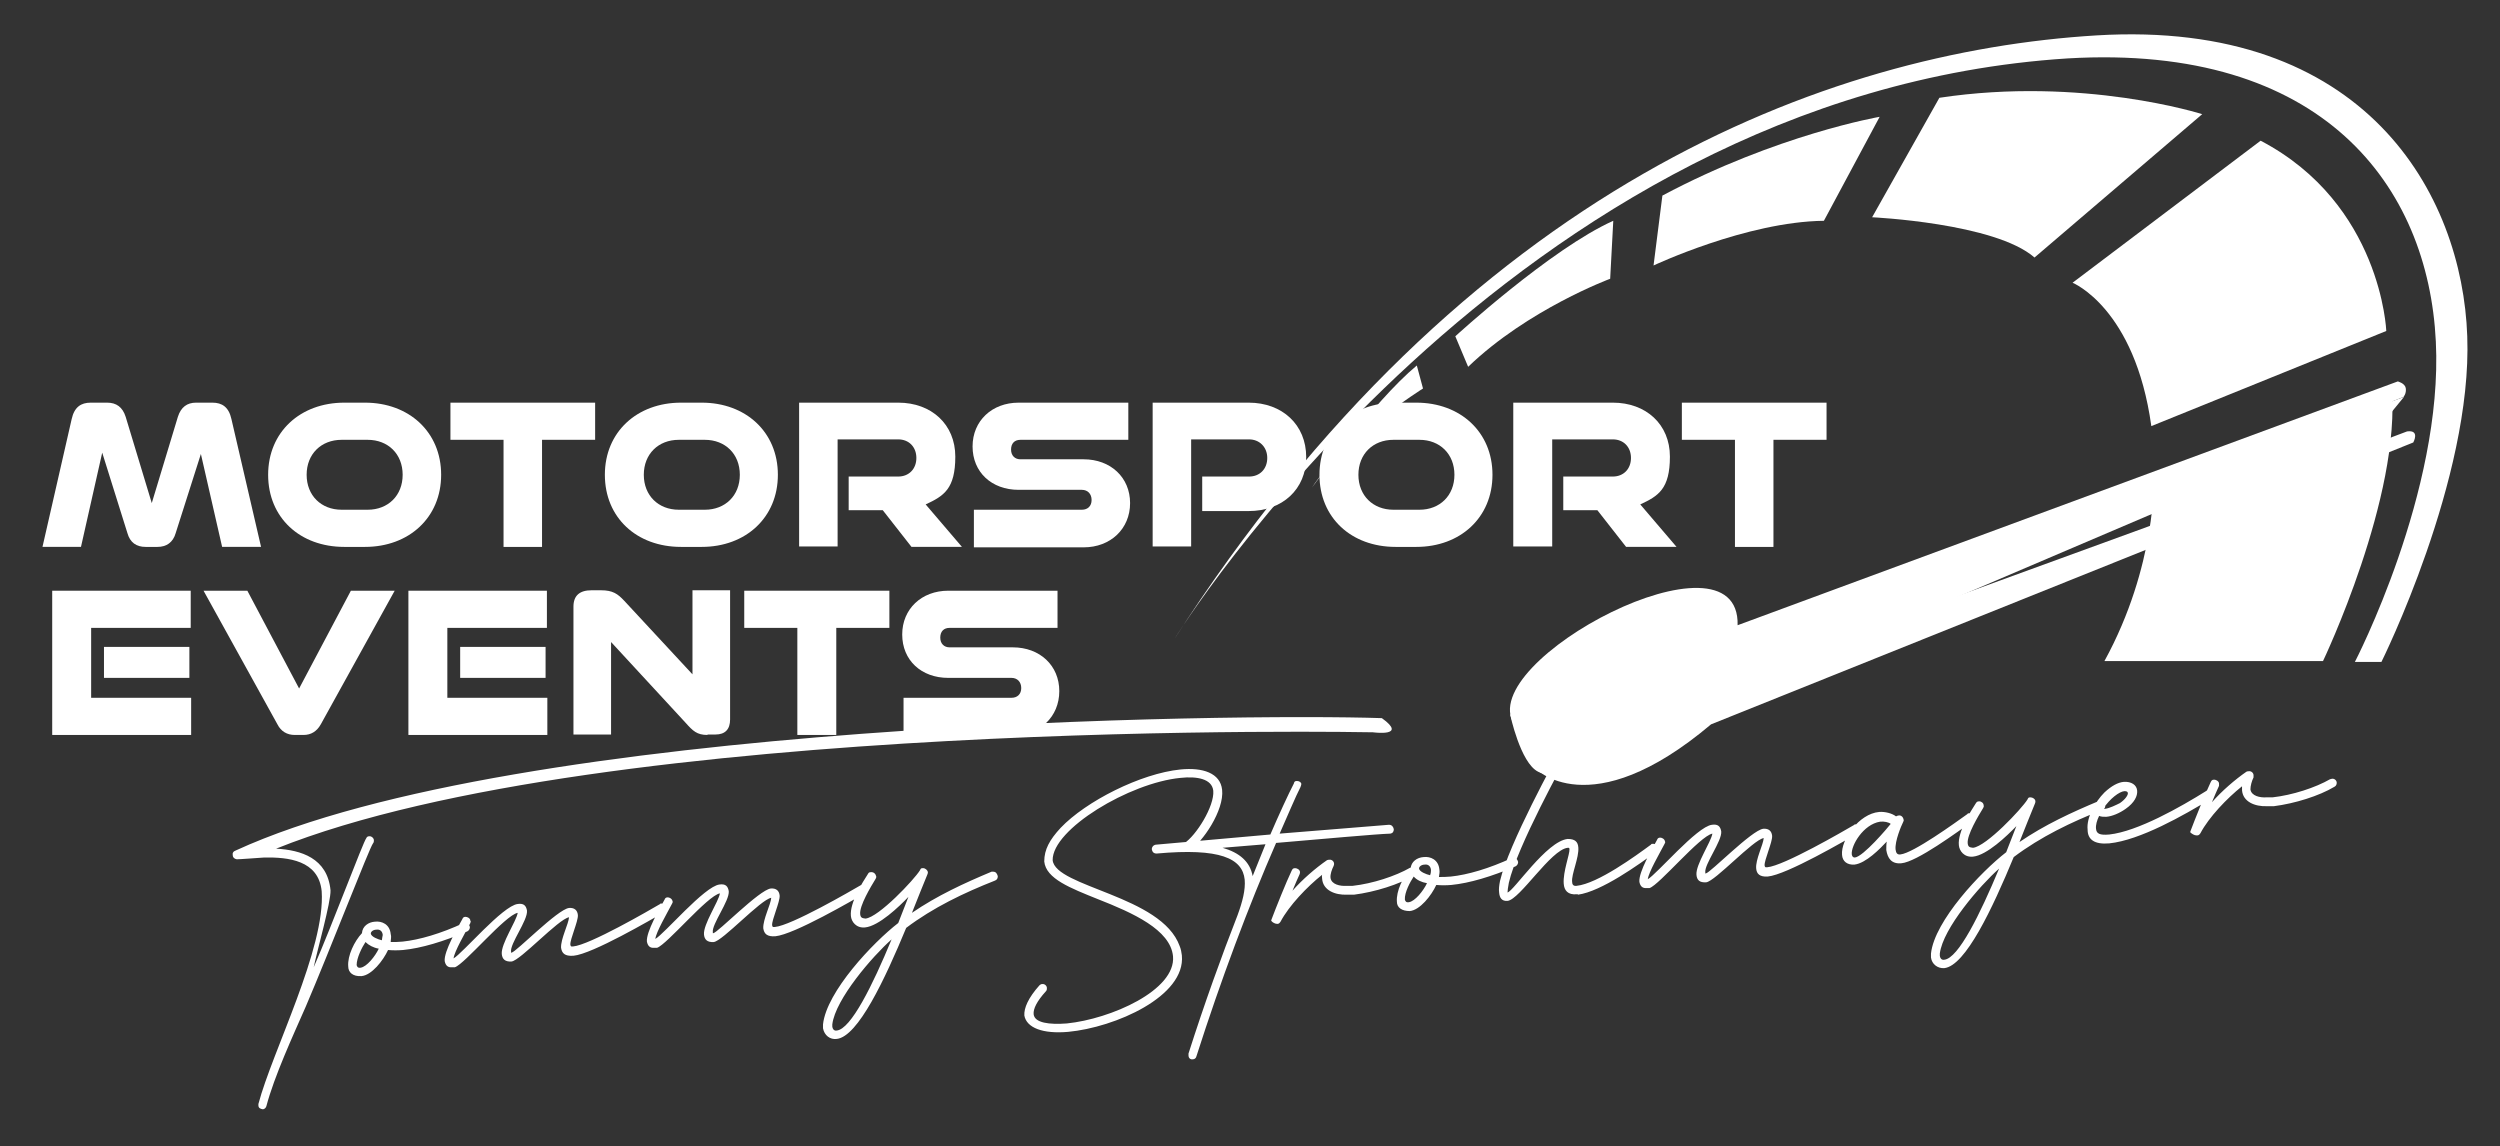 <?xml version="1.0" encoding="UTF-8"?>
<svg id="Ebene_1" data-name="Ebene 1" xmlns="http://www.w3.org/2000/svg" version="1.1" viewBox="0 0 565 259">
  <rect x="0" y="0" width="565" height="259" fill="#333333" stroke="none"/>
  <defs>
    <style>
      .cls-1 {
        fill: #fff;
        stroke-width: 0px;
      }
    </style>
  </defs>
  <g>
    <path class="cls-1" d="M265.3,144.6S341.3,21.2,467.3,13.2c57.7-3.4,81.5,28.9,83.2,64,1.7,33.9-18.3,72.4-18.3,72.4h6s20.6-41.4,19.4-73.6c-1.1-32.1-23-71.7-83.8-68-60.7,3.7-142.8,34.1-208.5,136.6"/>
    <path class="cls-1" d="M364.6,49.9l-.7,13.1s-18.6,6.9-32.1,19.9l-2.9-6.9s21.6-19.8,35.7-26.1"/>
    <path class="cls-1" d="M320.2,82.6l1.4,5.2s-17.9,11.2-25.1,22.4c.1,0,13.7-19.3,23.7-27.6"/>
    <path class="cls-1" d="M475.6,149.4h49.4s17.8-37.3,15.5-62l-53.7,20.4s.6,20.1-11.2,41.6"/>
    <path class="cls-1" d="M468.4,63.9s14.1,5.7,17.8,32.4l53.1-21.5s-1.1-28.7-28.4-43l-42.5,32.1Z"/>
  </g>
  <g>
    <path class="cls-1" d="M50.2,123.6l-4.8-21-5.7,17.9c-.6,2.1-2.1,3.1-4.1,3.1h-2.7c-2.1,0-3.5-1-4.1-3.1l-5.7-18.2-4.8,21.3h-8.7l6.6-28.9c.6-2.7,2.1-3.7,4.3-3.7h3.7c2.1,0,3.5,1,4.2,3.2l5.9,19.5,5.9-19.5c.7-2.2,2.1-3.2,4.1-3.2h3.7c2.2,0,3.7,1,4.3,3.7l6.7,28.9s-8.8,0-8.8,0Z"/>
    <path class="cls-1" d="M77.8,123.6c-10,0-17.2-6.6-17.2-16.3s7.3-16.3,17.2-16.3h4.7c9.9,0,17.2,6.6,17.2,16.3s-7.3,16.3-17.2,16.3c0,0-4.7,0-4.7,0ZM83.1,115.2c4.6,0,7.9-3.2,7.9-7.9s-3.3-7.9-7.9-7.9h-5.9c-4.6,0-7.9,3.2-7.9,7.9s3.3,7.9,7.9,7.9h5.9Z"/>
    <path class="cls-1" d="M113.8,123.6v-24.2h-12v-8.4h32.7v8.4h-12v24.2s-8.7,0-8.7,0Z"/>
    <path class="cls-1" d="M153.9,123.6c-10,0-17.2-6.6-17.2-16.3s7.3-16.3,17.2-16.3h4.7c9.9,0,17.2,6.6,17.2,16.3s-7.3,16.3-17.2,16.3c0,0-4.7,0-4.7,0ZM159.3,115.2c4.6,0,7.9-3.2,7.9-7.9s-3.3-7.9-7.9-7.9h-5.9c-4.6,0-7.9,3.2-7.9,7.9s3.3,7.9,7.9,7.9h5.9Z"/>
    <path class="cls-1" d="M206,123.6l-6.5-8.3h-7.7v-7.6h11.2c2.4,0,4.1-1.7,4.1-4.2s-1.7-4.2-4.1-4.2h-13.7v24.2h-8.7v-32.5h22.4c7.5,0,12.9,4.9,12.9,12.2s-2.6,8.9-6.7,10.8l8.2,9.6h-11.4Z"/>
    <path class="cls-1" d="M220.1,123.6v-8.4h24.4c1.3,0,2.2-.8,2.2-2.2s-.9-2.3-2.2-2.3h-14.3c-6.1,0-10.4-4-10.4-9.8s4.4-9.9,10.4-9.9h24.8v8.4h-24.4c-1.3,0-2.1.8-2.1,2.2s.9,2.2,2.1,2.2h14.3c6.1,0,10.5,4.1,10.5,9.9s-4.4,10-10.5,10h-24.8Z"/>
    <path class="cls-1" d="M271.7,115.5v-7.8h10.6c2.4,0,4.1-1.7,4.1-4.2s-1.8-4.2-4.1-4.2h-13.1v24.2h-8.7v-32.5h21.7c7.6,0,13,5,13,12.3s-5.4,12.2-13,12.2h-10.5Z"/>
    <path class="cls-1" d="M315.4,123.6c-10,0-17.2-6.6-17.2-16.3s7.3-16.3,17.2-16.3h4.7c9.9,0,17.2,6.6,17.2,16.3s-7.3,16.3-17.2,16.3c0,0-4.7,0-4.7,0ZM320.8,115.2c4.6,0,7.9-3.2,7.9-7.9s-3.3-7.9-7.9-7.9h-5.9c-4.6,0-7.9,3.2-7.9,7.9s3.3,7.9,7.9,7.9h5.9Z"/>
    <path class="cls-1" d="M367.5,123.6l-6.5-8.3h-7.7v-7.6h11.2c2.4,0,4.1-1.7,4.1-4.2s-1.7-4.2-4.1-4.2h-13.7v24.2h-8.8v-32.5h22.5c7.5,0,12.9,4.9,12.9,12.2s-2.6,8.9-6.7,10.8l8.2,9.6h-11.4Z"/>
    <path class="cls-1" d="M392.1,123.6v-24.2h-12v-8.4h32.7v8.4h-12v24.2s-8.7,0-8.7,0Z"/>
  </g>
  <g>
    <path class="cls-1" d="M11.8,166.1v-32.6h31.3v8.4h-22.5v15.8h22.6v8.4H11.8ZM23.5,153.2v-7h19.3v7h-19.3Z"/>
    <path class="cls-1" d="M66.6,166.1c-1.7,0-3.1-.8-3.9-2.4l-16.7-30.2h9.9l11.7,22.1,11.7-22.1h9.9l-16.7,30.2c-.9,1.6-2.2,2.4-3.9,2.4h-2Z"/>
    <path class="cls-1" d="M92.3,166.1v-32.6h31.3v8.4h-22.5v15.8h22.6v8.4h-31.4ZM104,153.2v-7h19.3v7h-19.3Z"/>
    <path class="cls-1" d="M159.9,166.1c-2.4,0-3.3-.9-5-2.8l-16.8-18.2v20.9h-8.5v-28.9c0-2.5,1.4-3.7,4.1-3.7h2.1c2.7,0,3.8.8,5.3,2.4l15.4,16.6v-19h8.5v29.2c0,2.2-1.1,3.4-3.3,3.4h-1.8Z"/>
    <path class="cls-1" d="M180.2,166.1v-24.2h-12v-8.4h32.8v8.4h-12v24.2h-8.8Z"/>
    <path class="cls-1" d="M204.2,166.1v-8.4h24.4c1.3,0,2.2-.8,2.2-2.2s-.9-2.3-2.2-2.3h-14.3c-6.1,0-10.4-4-10.4-9.8s4.4-9.9,10.4-9.9h24.7v8.4h-24.4c-1.3,0-2.1.8-2.1,2.2s.9,2.2,2.1,2.2h14.3c6.1,0,10.5,4.1,10.5,9.9s-4.4,10-10.5,10h-24.7Z"/>
  </g>
  <g>
    <path class="cls-1" d="M346.8,173.5s12.3,13.5,39.9-9.8l158.7-63.7s1.6-2.9-1.4-2.5c-3.2,1.4-114.5,41.9-114.5,41.9l-82.7,34.1Z"/>
    <path class="cls-1" d="M341.3,161.5s2.3,10.9,6.3,12.9,22.1,3.2,40.7-16.4l152.3-65,2.7-3.3-146.9,54.3-55.1,17.5Z"/>
    <path class="cls-1" d="M384.1,153.4s-32.7,24.7-41.9,10.3c-9.2-14.3,51.1-45.9,50.5-22.4l149.2-55.1s1.6.4,1.8,1.5c.2,1.2-.5,2-.5,2l-159.1,63.7Z"/>
    <path class="cls-1" d="M459.8,58.2l37.9-32.4s-27-8.6-59.4-3.7l-15.2,27c0,0,27.8,1.3,36.7,9.1"/>
    <path class="cls-1" d="M412.2,49.9l12.6-23.5s-23.2,4-49.1,17.8l-2,15.8c0,0,21-9.9,38.5-10.1"/>
    <path class="cls-1" d="M496.6,188.8c.3,0,.5-.2.7-.5,1.9-3.6,6-7.9,9.4-10.6,0,.3,0,.6,0,.9.2,2.6,2.9,3.7,5.6,3.6h1.6c4.7-.6,10.2-2.3,13.7-4.4.4-.2.5-.6.5-.9,0-.5-.5-1-1.1-.9,0,0-.3.1-.4.1-3.3,1.9-8.5,3.6-13,4.1h-1.4c-1.4.1-3.4-.3-3.6-1.8,0-.8.3-1.9.7-2.7,0-.2,0-.4,0-.5,0-.5-.5-1-1.1-.9,0,0-.3,0-.5.1-2.6,1.8-5.5,4.3-7.8,6.9.6-1.5,1.2-2.8,1.6-3.7,0-.2,0-.3,0-.5,0-.5-.6-.9-1.1-.9s-.6.2-.8.6c-1.2,2.5-3.6,8.5-4.5,10.9-.1.2-.1.3-.1.4.3.3.9.7,1.4.7M475.7,182.8h-.4c1.6-2.4,3.7-3.9,4.8-4,.5,0,.8.1.8.5s-.5,1.3-1.8,2.2c-.8.4-2.4,1.2-3.4,1.3M476.7,190.6c6.9-.7,16.8-6.3,23-10.1.4-.2.5-.6.5-.9,0-.5-.6-1-1.1-1s-.3,0-.4.1c-5.9,3.7-15.6,9.2-22,9.9-2.2.2-2.9-.2-3-1.3-.1-.8.2-1.9.7-2.9.5.2,1,.2,1.6.2,1.3-.1,3-.8,4.4-1.8,2-1.4,2.7-2.9,2.6-4.1-.1-1.3-1.3-2.1-3-2-1.3.1-2.8.9-4.4,2.4-2.1,2.1-4.1,5.7-3.8,8.4,0,2.2,1.5,3.4,4.9,3.1M439.4,216.9c-.5.1-.9-.2-1-.9v-.5c.7-5.7,9.1-15.4,13.4-19.2-4.3,10.3-9.2,20.3-12.4,20.6M439.4,218.8c4.8-.5,10.9-13.5,15.7-25.1,6.1-4.6,13-7.9,20.1-10.7.5-.2.6-.6.6-1-.2-.6-.4-1-1.1-1h-.3c-6.2,2.6-12.3,5.4-18,9.3,1-2.5,2.9-7.3,3.5-8.7.1-.2.1-.4.1-.5,0-.5-.6-.9-1.1-.9s-.5.1-.7.5c-1.3,2.1-9.3,10.6-12.3,10.9-.8-.1-1.1-.2-1.2-1-.2-1.9,2.4-6.2,3.5-8,.1-.2.2-.4.1-.6,0-.5-.5-.9-1-.9s-.6.2-.8.5c-1.1,1.7-4.1,6.4-3.8,9.4.1,1.3,1.2,2.8,3.2,2.6,3.1-.3,7.7-4.7,9.8-6.9l-2.3,5.9c-5.7,4.4-16.2,15.5-17,22.9v.9c.2,1.5,1.5,2.5,3,2.4M419.2,193.8c-.4,0-.6-.2-.7-.7-.2-2,2.6-6.8,6.4-7.4.9-.1,1.9.1,2.4.5-.7.9-6.2,7.4-8.1,7.6M429.7,195.1c3.5-.3,12.7-7.1,16.1-9.5.3-.2.4-.5.4-.8,0-.5-.5-1-1.1-1s-.3.1-.5.2c-2.8,2-12.2,8.8-15.1,9.1-.7.1-1-.3-1.1-1.1-.2-1.9,1.3-5.4,1.7-6.2.1-.2.2-.4.1-.6-.1-.6-.6-1-1.1-.9-.2,0-.4.1-.6.2-.9-.7-2.5-1.1-3.8-1-4.6.4-8.7,6.3-8.4,9.7.1,1.5,1.2,2.3,2.8,2.2,2.6-.3,5.8-3.6,7.3-5.2-.1.6-.1,1.3-.1,1.9.3,1.9,1.2,3.2,3.4,3M399.5,198.1c4.3-.4,17.6-8.2,20.6-9.9.4-.2.5-.5.5-.9s-.4-1-1.1-1-.3,0-.4.1c-2.4,1.4-16,9.3-19.7,9.6-.4,0-.5.1-.6-.4-.1-1.2,1.8-5.3,1.7-6.7-.1-1.1-.8-1.7-2-1.6-2.6.3-12,10-13,10.1h-.1v-.2c-.3-1.8,3.8-7.1,3.6-9.3-.2-1.1-.7-1.7-2.1-1.5-3.4.4-12.5,11.2-14.5,12.3.2-1.6,2.6-5.7,3.8-8,.1-.2.2-.4.1-.5-.1-.6-.7-.9-1.1-.9s-.6.2-.7.5c-1.1,2-4.2,7.3-4,9.5.2,1,.7,1.5,1.7,1.4h.6c2.2-.7,11.4-11.8,14.2-12.3-.3,1.9-3.8,7-3.6,9.3.1,1.2.7,1.8,2.2,1.7,2-.2,10.6-9.6,13-10-.1,1.5-1.9,4.9-1.7,6.9.1,1.2.8,1.9,2.6,1.8M356.6,202.2c5.3-.7,13.9-6.9,17.7-9.7.3-.2.4-.5.4-.8,0-.5-.5-1-1.1-1s-.3.1-.5.2c-3.4,2.5-12,8.8-16.8,9.3-.7.1-1-.3-1-.9-.2-1.7,1.6-5.5,1.4-7.8-.1-1.3-.8-1.9-2.4-1.9-4.8.5-12.2,11.8-13.6,12.1h0c0-.4.1-1.1.3-2.2,1.8-8,12.5-27.5,13.8-29.7.1-.2.2-.4.1-.5-.1-.6-.6-1-1.2-.9-.2,0-.5.1-.7.5-1.4,2.4-12.1,22-14,30.2-.2,1-.3,1.9-.2,2.6.1,1.2.6,2,1.9,1.9,2.8-.3,9.8-11.6,13.6-12h.2c.1,0,.2.1.2.3.1,1.1-1.5,5.1-1.3,7.8.1,1.5.9,2.6,3,2.4h.2ZM318.4,203.9h0c-.6.1-.8-.2-.9-.6-.1-1.6,1.2-4,2-5.2.7.8,1.8,1.3,3,1.5-.8,1.7-2.7,4.1-4.1,4.3M323.2,197.8c-.9-.2-2.4-.8-2.5-1.5,0-.5.6-.9,1.3-.9.6-.1,1.3.2,1.4,1.2,0,.2,0,.7-.2,1.2M318.6,205.9c2.3-.2,4.9-3.5,6-5.9,1.1.1,2.2.1,3.4,0,4.1-.4,9.1-1.9,14.5-4.2.4-.2.6-.6.6-1-.2-.6-.4-1-1.1-.9h-.3c-5.2,2.4-10,3.8-13.8,4.2-1,.1-1.8.1-2.7.1.1-.6.2-1.2.1-1.7-.2-2.2-2-3-3.6-2.8-1.4.1-2.8,1-2.9,2.6-1.7,1.8-3.3,5.1-3.1,7.5,0,1.3,1.1,2.1,2.9,2.1M288.7,208.8c.3,0,.5-.2.7-.5,1.9-3.6,6-7.9,9.4-10.6-.1.3,0,.6,0,.9.2,2.6,2.9,3.7,5.6,3.6h1.6c4.7-.6,10.2-2.3,13.7-4.4.4-.2.5-.6.5-.9,0-.5-.5-1-1.1-.9-.1,0-.3.1-.4.1-3.3,1.9-8.5,3.6-13,4.1h-1.4c-1.4.1-3.4-.3-3.6-1.8-.1-.8.3-1.9.7-2.7.1-.2.1-.4.1-.5,0-.5-.5-1-1.1-.9-.1,0-.3,0-.5.1-2.6,1.8-5.5,4.3-7.8,6.9.6-1.5,1.2-2.8,1.6-3.7.1-.2.1-.4.1-.5,0-.5-.6-.9-1.1-.9s-.6.2-.8.6c-1.2,2.5-3.6,8.5-4.5,10.9-.1.2-.1.3-.1.4.3.4.9.7,1.4.7M283.1,198c-.6-3.3-3-5.3-6.8-6.4l9.7-.8-2.9,7.2ZM269.6,239.4c.3,0,.7-.2.8-.7,5.5-17.2,11.8-34,18-48.2,10.6-.9,22.6-2,25.8-2.1.6-.1.8-.5.8-1-.1-.5-.4-1-1.1-1l-24.7,2c1.6-3.6,3.7-8.6,4.7-10.5.1-.3.2-.5.2-.7,0-.4-.5-.7-1-.7s-.6.2-.7.6c-1.1,2.1-3.5,7.3-5.3,11.5l-25.9,2.3c-.6.1-.9.6-.9,1,.1.5.3,1,1.1,1,14.4-1.3,19.4,1.1,19.9,5.9.2,2.3-.5,5-1.6,8-3.6,9.2-7.5,20-11.1,31.3v.4c0,.7.5,1,1,.9M241.4,233.2c10.6-1,26.6-8,25.7-17.3-.1-.7-.2-1.4-.5-2.1-4.1-11.4-28.1-13.3-28.7-19.4-.1-7,17.4-17.5,28.9-18.6,3.7-.4,7.1.2,7.4,2.9.3,3.5-3.9,10.2-6.6,11.9-.4.2-.5.6-.4.9,0,.5.5,1,1.1.9.1,0,.3,0,.4-.1,3.1-1.9,8-9.2,7.5-13.8-.4-3.8-4.4-5.1-9.4-4.6-9,.9-21.4,7.2-27.1,13.2-2.5,2.7-3.7,4.9-3.7,7.6.4,3.9,5.9,6,12.1,8.5,7.9,3.1,16.4,6.9,17,12.9.7,7.7-14.1,14.2-24,15.2-3.9.3-7.3-.1-7.5-2.1-.1-1.2.7-2.9,2.8-5.2.2-.2.2-.5.2-.7,0-.5-.5-1-1.1-.9-.2,0-.4.1-.6.3-2.5,2.8-3.5,5.1-3.4,6.8.5,2.8,4.2,4.2,9.9,3.7M189.1,232.9c-.5.1-.9-.2-1-.9v-.5c.7-5.7,9.1-15.4,13.4-19.2-4.3,10.4-9.2,20.3-12.4,20.6M189.1,234.8c4.8-.5,10.9-13.5,15.7-25.1,6.1-4.6,13-7.9,20.1-10.7.5-.2.6-.6.6-1-.2-.6-.4-1-1.1-1h-.3c-6.2,2.6-12.3,5.4-18,9.3,1-2.5,2.9-7.3,3.5-8.7.1-.2.1-.4.1-.5-.1-.5-.6-.9-1.1-.9s-.5.1-.7.5c-1.3,2.1-9.3,10.6-12.3,10.9-.8-.1-1.1-.2-1.2-1-.2-1.9,2.4-6.2,3.5-8,.1-.2.2-.4.1-.6-.1-.5-.5-.9-1.1-.9s-.6.2-.8.5c-1.1,1.7-4.1,6.4-3.8,9.4.1,1.3,1.2,2.8,3.2,2.6,3.1-.3,7.7-4.7,9.8-6.9l-2.3,5.9c-5.7,4.4-16.2,15.5-17,22.9v.9c.3,1.6,1.6,2.6,3.1,2.4M175.2,211.6c4.3-.4,17.6-8.2,20.6-9.9.4-.2.5-.5.5-.9s-.4-1-1.1-1-.3,0-.4.1c-2.4,1.4-16,9.3-19.7,9.6-.4,0-.5.1-.6-.4-.1-1.2,1.8-5.3,1.7-6.7-.1-1.1-.8-1.7-2-1.6-2.6.3-12,10-13,10.1h-.1v-.2c-.3-1.8,3.8-7.1,3.6-9.3-.2-1.1-.7-1.7-2.1-1.5-3.4.4-12.5,11.2-14.5,12.3.2-1.6,2.6-5.7,3.8-8,.1-.2.2-.4.1-.5-.1-.6-.7-.9-1.1-.9s-.6.2-.7.5c-1.1,2-4.2,7.3-4,9.5.2,1,.7,1.5,1.7,1.4h.6c2.2-.7,11.4-11.8,14.2-12.3-.3,1.9-3.8,7-3.6,9.3.1,1.1.7,1.8,2.2,1.7,2-.2,10.6-9.6,13-10-.1,1.5-1.9,4.9-1.8,6.9.2,1.3.9,1.9,2.7,1.8M129.6,216c4.3-.4,17.6-8.2,20.6-9.9.4-.2.5-.5.5-.9s-.4-1-1.1-1-.3,0-.4.1c-2.4,1.4-16,9.3-19.7,9.6-.4,0-.5.1-.6-.4-.1-1.2,1.8-5.3,1.7-6.7-.1-1.1-.8-1.7-2-1.6-2.6.3-12,10-13,10.1h-.1v-.2c-.3-1.8,3.8-7.1,3.6-9.3-.2-1.1-.7-1.7-2.1-1.5-3.4.4-12.5,11.2-14.5,12.3.2-1.6,2.6-5.7,3.8-8,0-.2.2-.4,0-.5,0-.6-.7-.9-1.1-.9s-.6.2-.7.5c-1.1,2-4.2,7.3-4,9.5.2,1,.7,1.5,1.7,1.4h.6c2.2-.7,11.4-11.8,14.2-12.3-.3,1.9-3.8,7-3.6,9.3.1,1.1.7,1.8,2.2,1.7,2-.2,10.6-9.6,13-10-.1,1.5-1.9,4.9-1.8,6.9.2,1.3.9,1.9,2.7,1.8M81.5,218.7h0c-.6.1-.8-.2-.9-.6,0-1.6,1.2-4,2-5.2.7.7,1.8,1.3,3,1.5-.8,1.7-2.7,4.1-4.1,4.3M86.3,212.5c-.9-.2-2.4-.8-2.5-1.5,0-.5.6-.9,1.3-.9.6-.1,1.3.2,1.4,1.2-.1.3-.1.7-.2,1.2M81.7,220.6c2.3-.2,4.9-3.5,6-5.9,1.1.1,2.2.1,3.4,0,4.1-.4,9.1-1.9,14.5-4.2.4-.2.6-.6.6-1-.2-.6-.4-1-1.1-.9h-.3c-5.2,2.4-10,3.8-13.8,4.2-1,.1-1.8.1-2.7.1,0-.6.2-1.2,0-1.8-.2-2.2-2-3-3.6-2.8-1.4.1-2.8,1-2.9,2.6-1.7,1.8-3.3,5.1-3.1,7.5,0,1.4,1.1,2.3,2.9,2.2M310.3,165.5s8,1.1,2-3.2c-32.4-1.1-195.1.6-259,29.9-.6.2-.8.6-.7,1.1,0,.4.3.8.9.9.8,0,4.6-.3,6.2-.4,5.4-.1,12.3.6,13,7.6.9,12.9-11.2,36.3-14.3,48.1v.3c0,.6.4.8,1,.9.3,0,.7-.3.8-.7,1.8-6.8,6-15.9,8.9-22.5,5.4-12.6,14.4-35.9,15.2-36.9.2-.2.2-.5.2-.7,0-.5-.6-1-1.1-.9-.2,0-.5.1-.6.4-.7.8-7.7,19.6-11.9,29.2.8-3.9,3.9-14.7,3.8-17.4-.7-7.3-6.7-9.1-12.3-9.4,74.3-29.8,247.9-26.3,247.9-26.3"/>
  </g>
</svg>